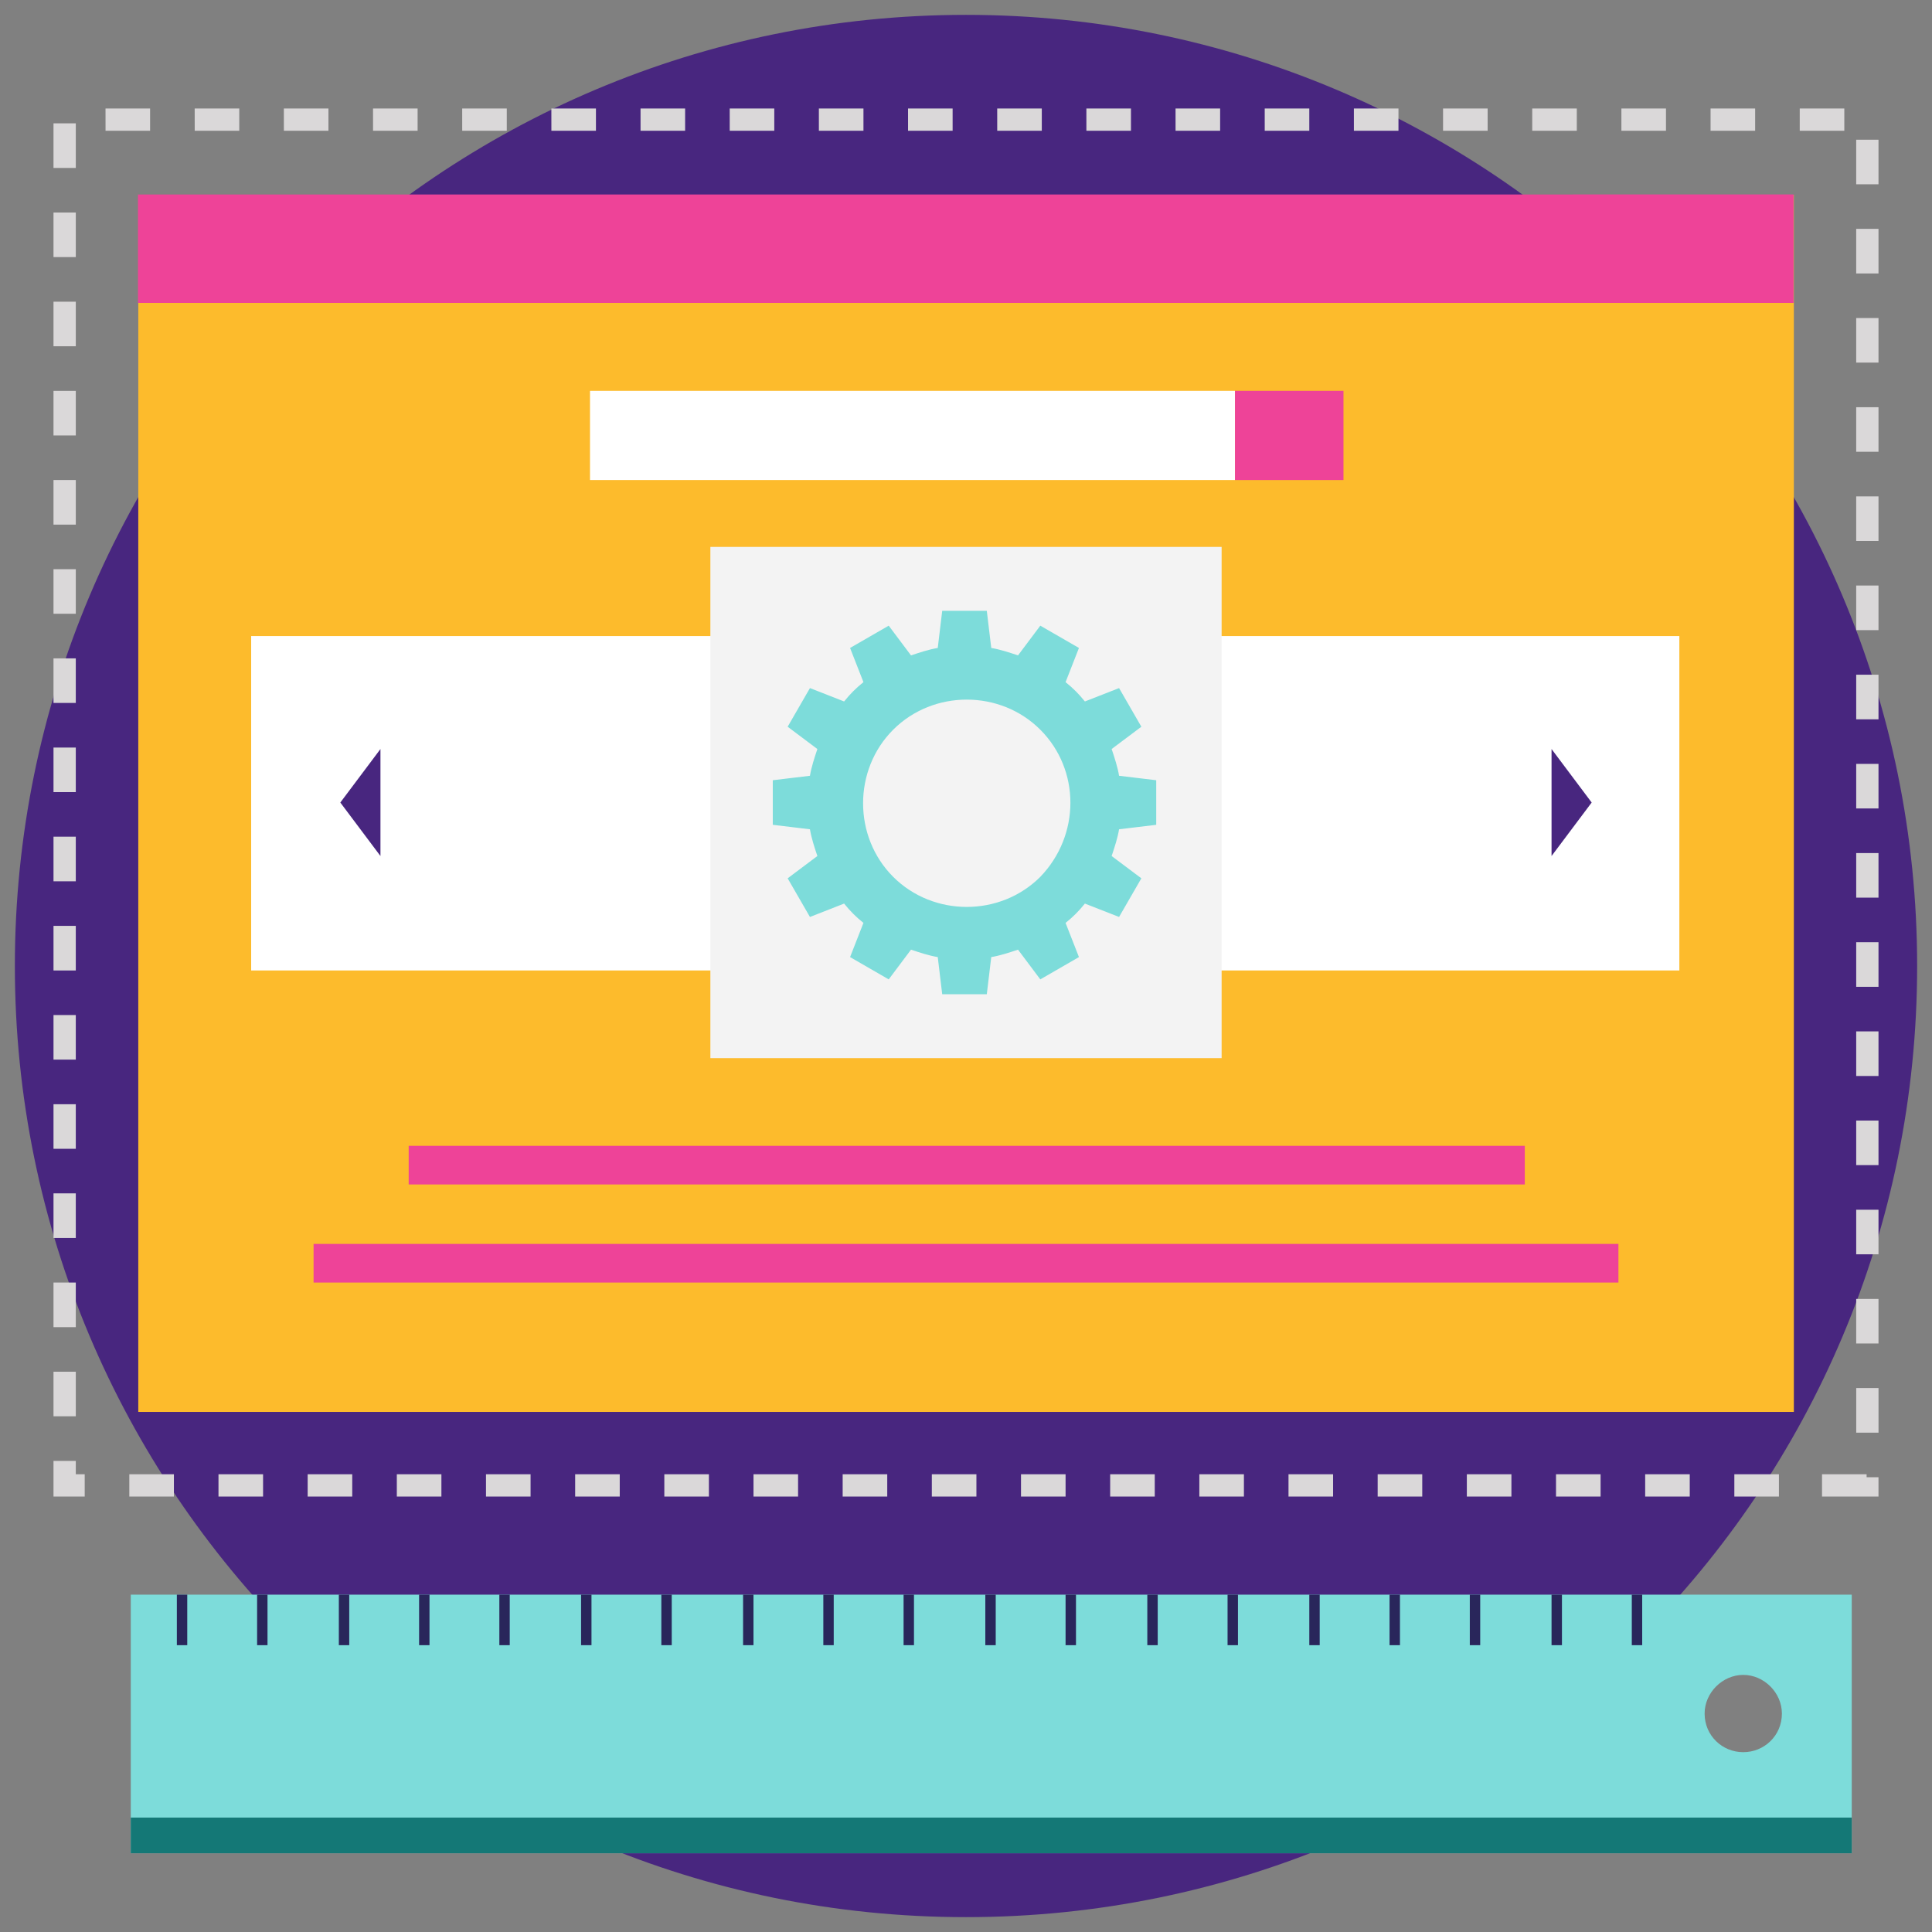 <svg xmlns="http://www.w3.org/2000/svg" xml:space="preserve" id="PageOptimization" x="0" y="0" version="1.1" viewBox="0 0 130 130">
  <rect x="0" y="0" width="130" height="130" fill="#808080" stroke="none"/>
  <path d="M129 65c0 35.4-28.6 64-64 64-35.5 0-64-28.8-64-64C1 29.7 29.6 1 65 1c35.3 0 64 28.6 64 64z" fill="#48267f" class="color474f59 svgShape"></path>
  <path fill="#dad8d9" d="M126.4 100.7h-3.8v-1.5h3v.2h.8v1.3zm-6.7 0h-3v-1.5h3v1.5zm-6 0h-3v-1.5h3v1.5zm-6 0h-3v-1.5h3v1.5zm-6 0h-3v-1.5h3v1.5zm-6 0h-3v-1.5h3v1.5zm-6 0h-3v-1.5h3v1.5zm-6 0h-3v-1.5h3v1.5zm-6 0h-3v-1.5h3v1.5zm-6 0h-3v-1.5h3v1.5zm-6 0h-3v-1.5h3v1.5zm-6 0h-3v-1.5h3v1.5zm-6 0h-3v-1.5h3v1.5zm-6 0h-3v-1.5h3v1.5zm-6 0h-3v-1.5h3v1.5zm-6 0h-3v-1.5h3v1.5zm-6 0h-3v-1.5h3v1.5zm-6 0h-3v-1.5h3v1.5zm-6 0h-3v-1.5h3v1.5zm-6 0h-3v-1.5h3v1.5zm-6 0H3.6v-2.4h1.5v.9h.6v1.5zm120.7-4.3h-1.5v-3h1.5v3zM5.1 95.3H3.6v-3h1.5v3zm121.3-4.9h-1.5v-3h1.5v3zM5.1 89.3H3.6v-3h1.5v3zm121.3-4.9h-1.5v-3h1.5v3zM5.1 83.3H3.6v-3h1.5v3zm121.3-4.9h-1.5v-3h1.5v3zM5.1 77.3H3.6v-3h1.5v3zm121.3-4.9h-1.5v-3h1.5v3zM5.1 71.3H3.6v-3h1.5v3zm121.3-4.9h-1.5v-3h1.5v3zM5.1 65.3H3.6v-3h1.5v3zm121.3-4.9h-1.5v-3h1.5v3zM5.1 59.3H3.6v-3h1.5v3zm121.3-4.9h-1.5v-3h1.5v3zM5.1 53.3H3.6v-3h1.5v3zm121.3-4.9h-1.5v-3h1.5v3zM5.1 47.3H3.6v-3h1.5v3zm121.3-4.9h-1.5v-3h1.5v3zM5.1 41.3H3.6v-3h1.5v3zm121.3-4.9h-1.5v-3h1.5v3zM5.1 35.3H3.6v-3h1.5v3zm121.3-4.9h-1.5v-3h1.5v3zM5.1 29.3H3.6v-3h1.5v3zm121.3-4.9h-1.5v-3h1.5v3zM5.1 23.3H3.6v-3h1.5v3zm121.3-4.9h-1.5v-3h1.5v3zM5.1 17.3H3.6v-3h1.5v3zm121.3-4.9h-1.5v-3h1.5v3zM5.1 11.3H3.6v-3h1.5v3zm119-2.5h-3V7.3h3v1.5zm-6 0h-3V7.3h3v1.5zm-6 0h-3V7.3h3v1.5zm-6 0h-3V7.3h3v1.5zm-6 0h-3V7.3h3v1.5zm-6 0h-3V7.3h3v1.5zm-6 0h-3V7.3h3v1.5zm-6 0h-3V7.3h3v1.5zm-6 0h-3V7.3h3v1.5zm-6 0h-3V7.3h3v1.5zm-6 0h-3V7.3h3v1.5zm-6 0h-3V7.3h3v1.5zm-6 0h-3V7.3h3v1.5zm-6 0h-3V7.3h3v1.5zm-6 0h-3V7.3h3v1.5zm-6 0h-3V7.3h3v1.5zm-6 0h-3V7.3h3v1.5zm-6 0h-3V7.3h3v1.5zm-6 0h-3V7.3h3v1.5zm-6 0h-3V7.3h3v1.5z" class="colordad9d8 svgShape"></path>
  <path fill="#fdbb2c" d="M24.1-1.7H106v111.4H24.1z" transform="rotate(90 65 54.005)" class="colorfdda7f svgShape"></path>
  <path d="M61.4-39h7.3V72.4h-7.3z" transform="rotate(90 65 16.685)" fill="#ee4398" class="colordb674c svgShape"></path>
  <path d="M39.7 26.3h43.4v6H39.7z" fill="#ffffff" class="colorffffff svgShape"></path>
  <path d="M83.1 26.3h7.3v6h-7.3z" fill="#ee4398" class="colordb674c svgShape"></path>
  <path d="M16.9 42.8H113v22.5H16.9z" fill="#ffffff" class="colorffffff svgShape"></path>
  <path fill="#f3f3f3" d="M47.8 36.8h34.4v34.4H47.8z" class="colorf3f3f3 svgShape"></path>
  <path d="M77.8 55.5v-3l-2.5-.3c-.1-.6-.3-1.2-.5-1.8l2-1.5-1.5-2.6-2.3.9c-.4-.5-.8-.9-1.3-1.3l.9-2.3-2.6-1.5-1.5 2c-.6-.2-1.2-.4-1.8-.5l-.3-2.5h-3l-.3 2.5c-.6.1-1.2.3-1.8.5l-1.5-2-2.6 1.5.9 2.3c-.5.4-.9.8-1.3 1.3l-2.3-.9-1.5 2.6 2 1.5c-.2.6-.4 1.2-.5 1.8l-2.5.3v3l2.5.3c.1.6.3 1.2.5 1.8l-2 1.5 1.5 2.6 2.3-.9c.4.5.8.9 1.3 1.3l-.9 2.3 2.6 1.5 1.5-2c.6.2 1.2.4 1.8.5l.3 2.5h3l.3-2.5c.6-.1 1.2-.3 1.8-.5l1.5 2 2.6-1.5-.9-2.3c.5-.4.9-.8 1.3-1.3l2.3.9 1.5-2.6-2-1.5c.2-.6.4-1.2.5-1.8l2.5-.3zM70 59c-2.7 2.7-7.2 2.7-9.9 0s-2.7-7.2 0-9.9 7.2-2.7 9.9 0 2.7 7.1 0 9.9z" fill="#7ddcda" class="color7dcedc svgShape"></path>
  <path d="M104.4 50.4v7.2l2.7-3.6zM25.6 57.6v-7.2L22.9 54z" fill="#48267f" class="color474f59 svgShape"></path>
  <path d="M27.5 77.1h75.1v2.6H27.5zM21.1 83.7h87.8v2.6H21.1z" fill="#ee4398" class="colordb674c svgShape"></path>
  <path d="M8.8 107.3v17.4h115.8v-17.4H8.8zm108.5 10.6c-1.4 0-2.6-1.1-2.6-2.6 0-1.4 1.2-2.6 2.6-2.6s2.6 1.2 2.6 2.6c0 1.5-1.2 2.6-2.6 2.6z" fill="#7ddcda" class="color7dcedc svgShape"></path>
  <path fill="#147876" d="M8.8 122.3h115.8v2.4H8.8z" class="color55c5ca svgShape"></path>
  <path d="M11.9 107.3h.7v3.4h-.7zM17.3 107.3h.7v3.4h-.7zM22.8 107.3h.7v3.4h-.7zM28.2 107.3h.7v3.4h-.7zM33.6 107.3h.7v3.4h-.7zM39.1 107.3h.7v3.4h-.7zM44.5 107.3h.7v3.4h-.7zM50 107.3h.7v3.4H50zM55.4 107.3h.7v3.4h-.7zM60.8 107.3h.7v3.4h-.7zM66.3 107.3h.7v3.4h-.7zM71.7 107.3h.7v3.4h-.7zM77.2 107.3h.7v3.4h-.7zM82.6 107.3h.7v3.4h-.7zM88.1 107.3h.7v3.4h-.7zM93.5 107.3h.7v3.4h-.7zM98.9 107.3h.7v3.4h-.7zM104.4 107.3h.7v3.4h-.7zM109.8 107.3h.7v3.4h-.7z" fill="#29265b" class="color25313b svgShape"></path>
</svg>

